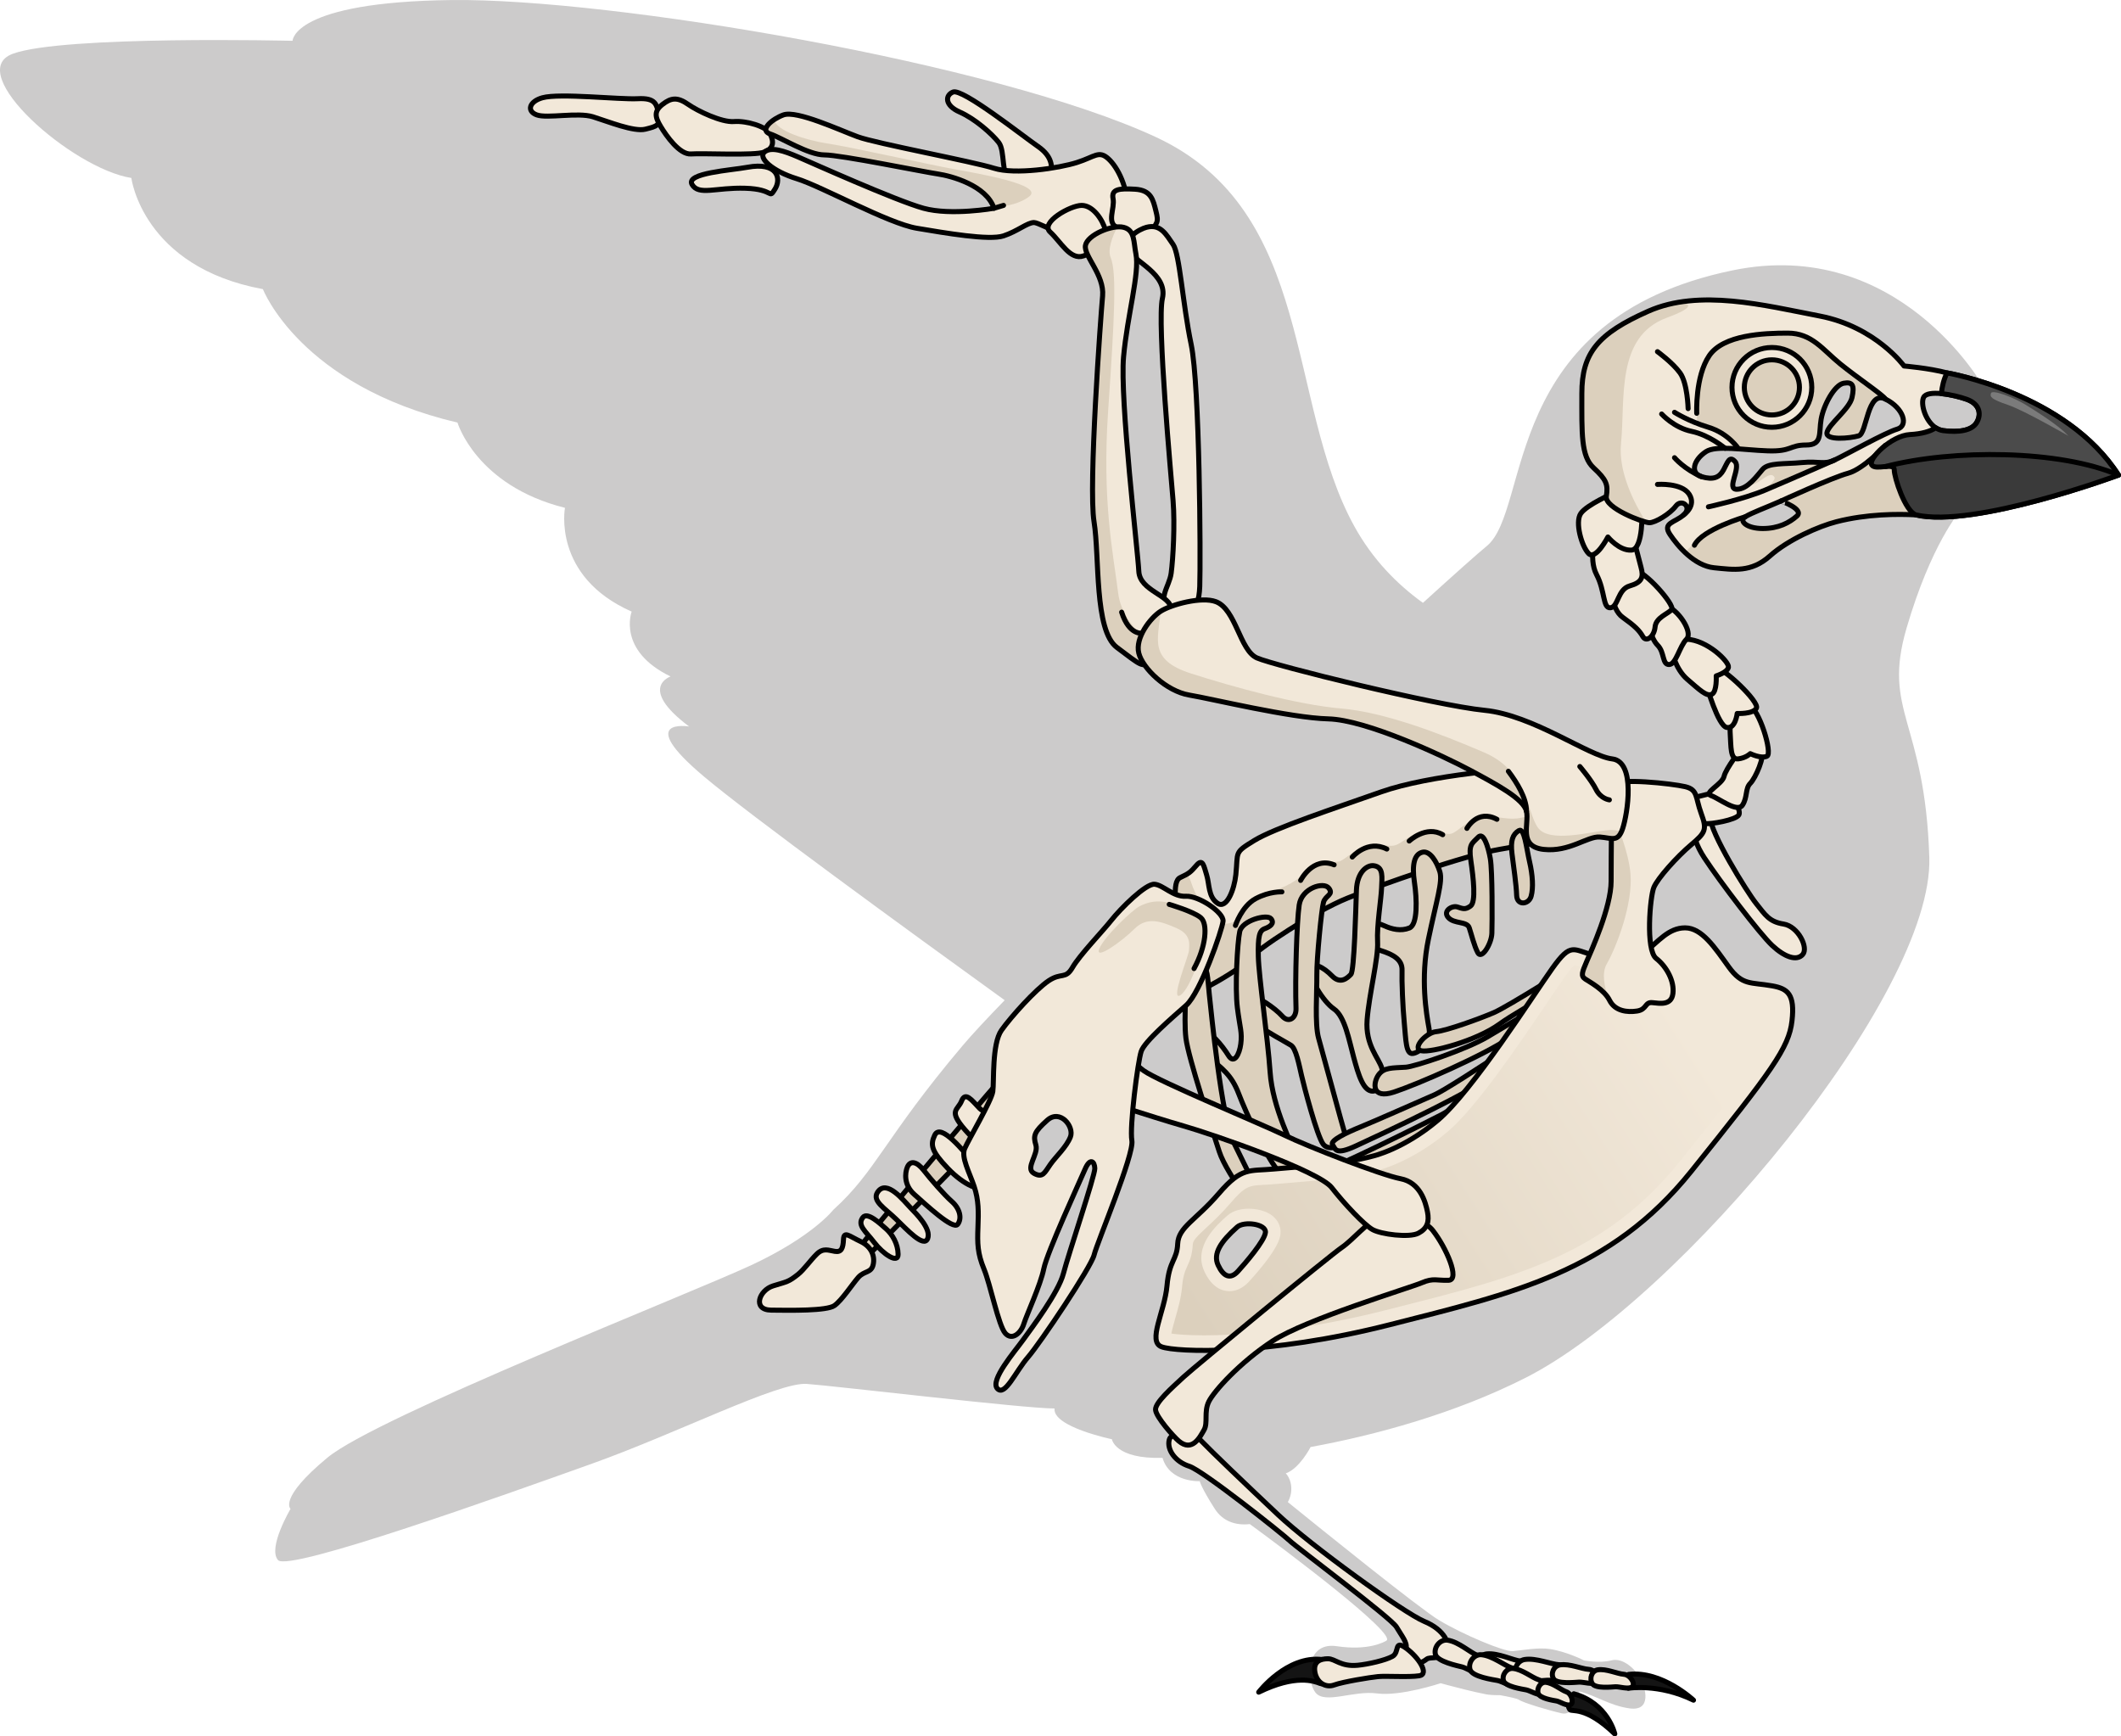 <?xml version="1.0" encoding="utf-8"?>
<!-- Generator: Adobe Illustrator 25.2.3, SVG Export Plug-In . SVG Version: 6.00 Build 0)  -->
<svg version="1.1" id="Camada_1" xmlns="http://www.w3.org/2000/svg" xmlns:xlink="http://www.w3.org/1999/xlink" x="0px" y="0px"
	 width="421.386px" height="344.946px" viewBox="0 0 421.386 344.946" enable-background="new 0 0 421.386 344.946"
	 xml:space="preserve">
<path fill="#CCCBCB" d="M420.886,94.378c-9.432-15.327-26.824-17.538-26.824-17.538s-16.763-29.976-49.868-23.127
	c-46.441,9.605-39.875,47.449-48.828,54.773c-1.778,1.455-6.357,5.534-12.665,11.27c-5.145-3.692-9.99-8.611-13.626-15.194
	c-13.622-24.666-7.731-62.586-39.392-77.312C198.021,12.525,121.446-0.36,89.785,0.008C58.124,0.376,58.124,8.107,58.124,8.107
	S12.473,7.003,2.533,10.684c-9.94,3.682,11.781,22.825,23.562,24.666c0,0,2.209,17.671,26.139,22.089
	c0,0,7.363,19.144,38.656,26.507c0,0,3.681,12.517,21.353,16.935c0,0-2.577,13.622,13.254,20.616c0,0-2.945,7.731,7.731,12.885
	c0,0-6.627,2.209,3.681,9.94c0,0-11.044-1.841,2.945,9.94c9.229,7.772,39.924,30.121,59.749,44.434
	c-3.611,3.715-6.5,6.819-8.407,9.078c-15.464,18.311-17.091,24.823-25.637,32.554c0,0-4.068,5.289-16.278,10.987
	c-12.207,5.697-74.412,30.111-84.232,38.251c-9.82,8.138-7.324,10.172-7.324,10.172s-4.587,7.732-2.496,10.173
	c2.088,2.442,45.222-13.021,62.313-19.125c17.092-6.104,37.031-16.278,42.726-15.87c5.698,0.406,43.134,4.882,49.238,4.882
	c-0.406,3.664,11.394,6.104,11.394,6.104s0.618,3.973,10.062,3.705c1.449,4.936,7.395,4.634,7.395,4.634s0.239,1.194,2.987,5.497
	c1.632,2.554,4.275,3.33,6.952,3.023c6.991,5.101,29.255,21.809,27.152,23.152c-0.442,0.283-3.612,2.047-9.867,1.109
	c-2.757-0.413-4.266,0.876-4.934,2.647c-6.047,0.569-10.577,6.487-10.577,6.487c5.16-2.523,8.77-2.349,10.413-1.861
	c0.2,0.792,0.501,1.483,0.876,1.951c1.877,2.346,7.505-0.468,12.196,0.157c4.691,0.628,12.664-2.03,12.664-2.03
	s2.2,0.617,4.82,1.261l-0.001,0c0,0,0.006,0.001,0.007,0.001c1.332,0.327,2.771,0.661,4.087,0.924
	c0.769,0.154,1.761,0.203,2.88,0.188c1.836,0.334,3.403,0.673,3.738,0.908c0.901,0.631,6.127,2.164,8.545,2.704
	c2.077,0.465,3.318-2.394,3.457-4.352c3.16,0.734,6.043,2.823,9.994,3.369c4.535,0.625,3.127-4.222,2.188-5.94
	c-0.938-1.721-3.439-4.224-5.784-3.598c-2.346,0.626-5.472,0-5.472,0s-3.239-1.692-6.726-2.25c-2.336-0.374-5.675,0.264-7.393,0.418
	c-1.721,0.156-9.958-3.325-14.647-6.138c-3.865-2.317-23.314-18.009-30.057-23.474c1.196-2.162,0.704-4.513-0.404-5.707
	c2.748-0.958,4.927-5.23,4.927-5.23l-0.002-0.002c12.764-2.333,28.612-6.61,42.722-13.759
	c30.519-15.464,81.06-76.095,80.204-103.358c-0.853-27.265-9.399-28.891-4.517-45.574c4.883-16.685,10.562-23.161,10.562-23.161
	c9.581-1.032,30.509-7.225,30.509-7.225c-8.266-3.629-16.588-4.772-23.202-4.946C404.974,89.575,413.333,91.128,420.886,94.378z"/>
<g>
	<g>
		<g>
			<path fill="#F2E8D9" d="M245.527,173.764c-0.302,2.897-1.797,6.934-3.65,5.663c-1.853-1.272-1.575-3.745-2.145-5.597
				c-0.57-1.852-0.778-3.363-2.009-1.944c-1.231,1.418-1.469,1.615-3.258,2.454s-0.545,6.22-0.646,10.069s-0.748,12.077,0.67,13.308
				c1.418,1.231,12.725-5.637,13.894-7.324c1.168-1.687,12.723-9.321,19.334-11.984c6.611-2.663,23.393-8.53,30.212-9.683
				c6.819-1.153,11.961-2.201,13.813-2.771c1.852-0.57-2.118-12.831-6.03-13.201c-3.912-0.37-21.958,1.255-31.26,4.54
				c-9.301,3.286-21.158,7.163-25.255,9.67C245.1,169.47,246.01,169.117,245.527,173.764z"/>
			<path fill="#DCD0BD" d="M234.488,197.716c1.418,1.231,12.725-5.637,13.894-7.324c1.168-1.687,12.723-9.321,19.334-11.984
				c6.611-2.663,23.393-8.53,30.212-9.683c6.819-1.152,11.961-2.201,13.813-2.771c1.359-0.418-0.418-7.127-3.005-10.818
				c0.448,2.509,0.776,5.333,0.084,5.782c-1.282,0.833-4.199,0.972-6.617,1.531s-4.366-0.33-7.156-0.221
				c-2.79,0.109-4.923,2.48-6.234,3.185c-1.311,0.706-1.929-0.224-4.778-0.369c-2.849-0.145-4.786,1.912-6.352,2.676
				c-1.566,0.765-2.722-0.175-5.453,0.189c-2.731,0.364-4.639,2.548-5.852,3.097c-1.214,0.549-4.337-0.203-6.979,2.285
				c-2.642,2.488-4.903,3.145-8.475,4.508c-3.573,1.363-4.677,4.702-4.677,4.702s-2.055,1.548-4.229,0.844
				c-2.174-0.704-4.771-6.136-5.311-7.888c-0.179-0.58-0.492-1.231-0.83-1.844c-0.355,0.216-0.785,0.431-1.411,0.724
				c-1.79,0.839-0.545,6.22-0.646,10.069C233.717,188.259,233.07,196.486,234.488,197.716z"/>
			<path fill="none" stroke="#000000" stroke-linecap="round" stroke-linejoin="round" stroke-miterlimit="10" d="M245.527,173.764
				c-0.302,2.897-1.797,6.934-3.65,5.663c-1.853-1.272-1.575-3.745-2.145-5.597c-0.57-1.852-0.778-3.363-2.009-1.944
				c-1.231,1.418-1.469,1.615-3.258,2.454s-0.545,6.22-0.646,10.069s-0.748,12.077,0.67,13.308
				c1.418,1.231,12.725-5.637,13.894-7.324c1.168-1.687,12.723-9.321,19.334-11.984c6.611-2.663,23.393-8.53,30.212-9.683
				c6.819-1.153,11.961-2.201,13.813-2.771c1.852-0.57-2.118-12.831-6.03-13.201c-3.912-0.37-21.958,1.255-31.26,4.54
				c-9.301,3.286-21.158,7.163-25.255,9.67C245.1,169.47,246.01,169.117,245.527,173.764z"/>
			<path fill="none" stroke="#000000" stroke-linecap="round" stroke-linejoin="round" stroke-miterlimit="10" d="M245.45,183.843
				c0,0,1.24-3.83,4.012-5.321s5.215-1.348,5.215-1.348"/>
			<path fill="none" stroke="#000000" stroke-linecap="round" stroke-linejoin="round" stroke-miterlimit="10" d="M258.4,174.895
				c0,0,2.429-4.813,6.652-3.098"/>
			<path fill="none" stroke="#000000" stroke-linecap="round" stroke-linejoin="round" stroke-miterlimit="10" d="M268.663,170.253
				c0,0,3.009-3.531,6.86-1.587"/>
			<path fill="none" stroke="#000000" stroke-linecap="round" stroke-linejoin="round" stroke-miterlimit="10" d="M279.972,167.07
				c0,0,3.372-3.189,6.653-1.256"/>
			<path fill="none" stroke="#000000" stroke-linecap="round" stroke-linejoin="round" stroke-miterlimit="10" d="M291.437,164.559
				c0,0,2.078-3.882,5.96-1.804"/>
		</g>
		<g>
			<path fill="#DCD0BD" stroke="#000000" stroke-linecap="round" stroke-linejoin="round" stroke-miterlimit="10" d="
				M301.744,165.008c-1.201,0.735-1.675,1.946-1.353,4.564c0.322,2.618,0.862,6.177,0.926,8.288
				c0.063,2.111,2.412,1.851,2.877,0.185c0.465-1.666,0.308-4.181-0.314-6.871C303.257,168.484,302.861,164.324,301.744,165.008z"/>
			<path fill="#DCD0BD" stroke="#000000" stroke-linecap="round" stroke-linejoin="round" stroke-miterlimit="10" d="
				M293.683,166.306c-1.197,1.271-1.965,1.305-1.456,4.73c0.509,3.425,1.029,8.123-0.057,8.941
				c-1.086,0.818-1.583,0.508-2.649,0.188c-1.066-0.32-2.928,0.819-1.779,2.112s3.705,0.702,4.151,2.016s0.975,3.601,1.721,4.987
				s2.71-1.761,2.781-3.903c0.071-2.142,0.117-12.356-0.309-14.808C295.661,168.116,294.707,165.219,293.683,166.306z"/>
			<path fill="#DCD0BD" stroke="#000000" stroke-linecap="round" stroke-linejoin="round" stroke-miterlimit="10" d="
				M282.612,169.293c-1.636,0.379-2.12,2.474-1.611,5.899c0.509,3.425,0.688,8.485-0.998,9.159c-1.686,0.674-3.487,0.24-4.916-0.421
				c-1.428-0.661-4.399-1.25-4.501,0.758c-0.102,2.008,1.047,3.301,3.645,4.117c2.598,0.816,4.389,1.819,4.318,3.961
				s0.139,7.337,0.451,10.524c0.312,3.187,0.293,6.167,1.67,5.991s3.755-2.144,3.236-5c-0.519-2.856-1.734-9.944-0.124-17.685
				c1.61-7.741,2.881-11.437,2.279-13.423S284.092,168.951,282.612,169.293z"/>
			<path fill="#DCD0BD" stroke="#000000" stroke-linecap="round" stroke-linejoin="round" stroke-miterlimit="10" d="
				M272.886,171.968c-1.242-0.144-3.269,1.182-3.402,4.897c-0.132,3.715-0.415,15.968-1.098,16.692
				c-0.683,0.725-2.079,2.04-3.756,0.302s-3.934-2.916-4.264-1.281c-0.33,1.635,2.467,6.373,4.651,7.852s3.005,6.249,3.917,9.58
				c0.913,3.332,1.981,7.336,4.236,6.672c2.256-0.664,2.017-2.309,1.384-4.43c-0.632-2.121-3.335-4.613-2.945-9.664
				c0.39-5.05,2.259-12.285,2.081-15.503c-0.178-3.218,0.719-8.527,0.791-10.67C274.554,174.275,274.925,172.205,272.886,171.968z"
				/>
			<path fill="#DCD0BD" stroke="#000000" stroke-linecap="round" stroke-linejoin="round" stroke-miterlimit="10" d="
				M257.484,200.332c0.065,1.877-1.426,3.023-2.773,1.492c-1.346-1.531-5.218-4.178-5.797-3.619s0.085,4.657,1.307,5.649
				s5.269,3.174,6.263,3.794c0.994,0.62,1.606,3.88,2.104,6.032c0.498,2.152,3.039,11.909,4.282,13.606
				c1.243,1.696,4.988,0.121,4.418-1.731c-0.57-1.852-4.532-16.524-5.32-19.317s-0.305-9.282-0.349-12.532
				c-0.043-3.249,0.934-13.112,1.327-14.478c0.392-1.366,2.069-1.471,1.054-2.795c-1.015-1.324-5.391-0.028-5.886,3.346
				S257.284,194.568,257.484,200.332z"/>
			<path fill="#DCD0BD" stroke="#000000" stroke-linecap="round" stroke-linejoin="round" stroke-miterlimit="10" d="
				M246.508,207.406c-0.263,1.993-1.312,4.13-2.451,2.268c-1.139-1.862-3.925-5.327-5.374-4.85c-1.449,0.477-1.82,2.547,1.152,4.977
				c2.971,2.43,4.824,3.702,6.265,7.478c1.441,3.776,5.761,13.263,8.164,15.683s2.155,5.028,4.049,4.023
				c1.893-1.005,1.354-2.722-0.128-6.064c-1.482-3.342-5.367-10.945-5.847-17.92c-0.48-6.974-2.246-18.895-2.342-22.982
				c-0.095-4.088,0.225-5.154,1.27-5.537c1.045-0.383,2.028-1.036,1.241-1.988c-0.787-0.952-5.733,0.334-6.208,2.57
				c-0.475,2.236-0.966,11.135-0.467,15.13C246.331,204.188,246.817,205.067,246.508,207.406z"/>
			<path fill="#DCD0BD" stroke="#000000" stroke-linecap="round" stroke-linejoin="round" stroke-miterlimit="10" d="
				M238.583,191.526c1.428,0.661,1.295,2.535,1.67,5.991c0.375,3.456,2.446,24.659,4.808,29.355s5.844,12.394,7.459,13.862
				c1.615,1.469,2.609,2.089,2.527,2.958s-1.013,2.36-2.328,0.964c-1.315-1.396-8.979-11.243-10.471-15.858
				c-1.493-4.615-6.137-18.561-6.636-22.556c-0.499-3.994,0.252-12.387,0.209-13.794S238.583,191.526,238.583,191.526z"/>
			<path fill="#DCD0BD" stroke="#000000" stroke-linecap="round" stroke-linejoin="round" stroke-miterlimit="10" d="
				M285.334,204.941c-2.066,0.197-4.882,3.397-2.947,3.8c1.935,0.402,10.885-1.952,15.499-5.287
				c4.613-3.335,17.897-10.234,19.158-11.518c1.262-1.284-1.874-1.975-3.095-1.126s-14.327,9.125-17.162,10.348
				C293.953,202.38,287.414,204.743,285.334,204.941z"/>
			<path fill="#DCD0BD" stroke="#000000" stroke-linecap="round" stroke-linejoin="round" stroke-miterlimit="10" d="
				M279.315,212.002c-2.756,0.172-4.388,0.023-5.453,1.545s-1.425,4.865,3.055,3.403c4.48-1.462,17.878-7.254,23.133-10.879
				c5.255-3.625,15.507-9.54,15.507-9.54s2.296-2.94,0.816-2.598s-16.51,9.489-20.876,12.058
				C291.131,208.56,280.992,211.898,279.315,212.002z"/>
			<path fill="#DCD0BD" stroke="#000000" stroke-linecap="round" stroke-linejoin="round" stroke-miterlimit="10" d="
				M270.298,223.867c-2.589,1.046-6.176,2.704-5.555,3.553s0.498,2.152,4.719,0.184s24.343-11.159,30.798-16.337
				c6.454-5.178,15.433-11.082,16.064-12.645c0.63-1.563-0.642-1.552-2.546,0.022c-1.903,1.574-25.323,17.338-28.799,18.851
				S272.761,222.872,270.298,223.867z"/>
			<path fill="#DCD0BD" stroke="#000000" stroke-linecap="round" stroke-linejoin="round" stroke-miterlimit="10" d="
				M262.304,232.802c-2.156,0.499-3.725,0.437-3.859,2.31c-0.133,1.873,0.198,2.08,4.471,0.949c4.273-1.13,14.494-7.18,18.156-9.728
				s28.976-17.474,31.778-20.674c2.803-3.199,0.609-2.267-0.922-0.92c-1.531,1.346-22.571,15.142-25.478,16.665
				C283.544,222.928,264.994,232.18,262.304,232.802z"/>
			<path fill="#DCD0BD" stroke="#000000" stroke-linecap="round" stroke-linejoin="round" stroke-miterlimit="10" d="
				M260.104,239.83c-3.178,0.052-5.897,2.073-5.783,3.18s0.229,2.214,2.278,1.882c2.049-0.332,11.846-5.15,16.19-8.423
				c4.344-3.273,39.391-26.97,40.177-27.86s0.165-1.739-1.532-0.496s-24.93,15.972-29.13,18.644S262.081,239.798,260.104,239.83z"/>
		</g>
	</g>
	<g>
		<path fill="#F2E8D9" stroke="#000000" stroke-linecap="round" stroke-linejoin="round" stroke-miterlimit="10" d="
			M352.076,195.843c-4.245-0.758-5.913,0-8.642-3.79s-5.306-7.732-8.642-7.732c-3.335,0-5.306,2.729-8.035,4.851
			c-2.729,2.123-5.761,1.668-10.006,0.606c-4.245-1.061-4.548-2.729-8.338,2.577c-3.79,5.306-15.919,24.409-22.741,30.17
			s-12.887,7.125-12.887,7.125c-6.064,1.668-14.857,2.122-19.709,2.577c-4.852,0.455-6.367-0.455-10.916,4.852
			c-4.548,5.306-8.035,6.671-8.187,10.006s-1.668,3.184-2.123,8.338s-3.942,11.067-1.061,12.129
			c2.881,1.061,20.922,1.819,45.331-4.396c24.409-6.216,43.814-10.461,59.885-30.473c16.07-20.012,19.406-24.56,20.012-29.866
			C356.624,197.511,355.192,196.4,352.076,195.843z M245.951,252.544c-1.516,1.668-2.88,1.061-3.942-1.213s0.504-4.659,3.79-7.58
			c1.364-1.213,5.761-0.606,5.609,1.061S247.467,250.876,245.951,252.544z"/>
		<linearGradient id="SVGID_1_" gradientUnits="userSpaceOnUse" x1="335.621" y1="205.427" x2="240.248" y2="266.458">
			<stop  offset="0" style="stop-color:#F2E8D9"/>
			<stop  offset="1" style="stop-color:#DCD0BD"/>
		</linearGradient>
		<path fill="url(#SVGID_1_)" d="M239.234,265.271c-3.322-0.001-5.409-0.19-6.51-0.354c0.148-0.856,0.511-2.126,0.775-3.054
			c0.539-1.889,1.15-4.029,1.34-6.176c0.201-2.28,0.604-3.179,1.032-4.129c0.47-1.046,1.003-2.231,1.099-4.337
			c0.036-0.801,0.781-1.563,2.744-3.383c1.308-1.211,2.935-2.719,4.724-4.806c2.969-3.465,3.75-3.507,6.657-3.662
			c0.679-0.037,1.422-0.077,2.26-0.155c0.879-0.083,1.887-0.165,2.985-0.255c5.054-0.412,11.97-0.978,17.188-2.404
			c0.84-0.203,7.138-1.879,14.078-7.739c5.712-4.823,14.275-17.5,19.942-25.888c1.359-2.014,2.534-3.752,3.305-4.831
			c1.133-1.587,1.708-2.177,1.968-2.395c0.226,0.062,0.595,0.187,0.907,0.292c0.606,0.204,1.361,0.459,2.294,0.692
			c2.354,0.589,4.307,0.981,6.182,0.981c2.46,0,4.551-0.697,6.395-2.13c0.75-0.584,1.415-1.178,2.059-1.753
			c1.764-1.575,2.825-2.467,4.135-2.467c1.566,0,3.83,3.164,5.648,5.707l0.559,0.778c2.913,4.047,5.533,4.354,8.308,4.678
			c0.696,0.081,1.416,0.165,2.241,0.312c1.144,0.204,1.376,0.396,1.399,0.417c-0.001,0,0.396,0.571,0.089,3.263
			c-0.513,4.483-3.884,9.044-19.37,28.329c-14.79,18.417-32.683,22.953-55.336,28.695l-2.95,0.749
			C258.227,264.618,245.372,265.271,239.234,265.271C239.234,265.271,239.234,265.271,239.234,265.271z M248.102,240.113
			c-1.243,0-2.997,0.242-4.295,1.396c-2.05,1.822-6.85,6.088-4.517,11.091c1.503,3.219,3.537,3.895,4.979,3.895
			c0.979,0,2.449-0.335,3.9-1.931c5.96-6.559,6.161-8.756,6.227-9.479c0.102-1.114-0.272-2.196-1.051-3.05
			C251.716,240.252,248.92,240.113,248.102,240.113z"/>
	</g>
	<g>
		<path fill="#F2E8D9" stroke="#000000" stroke-linecap="round" stroke-linejoin="round" stroke-miterlimit="10" d="M336.46,162.338
			c0,0-1.061,3.184,2.122,8.035s11.067,15.161,13.493,17.435c2.426,2.274,4.851,3.184,6.064,1.819
			c1.213-1.364-0.91-5.609-3.79-6.064c-2.881-0.455-3.639-1.819-5.458-4.093c-1.819-2.274-9.248-14.251-9.096-17.132
			C339.947,159.458,337.067,160.064,336.46,162.338z"/>
		<g>
			<path fill="#F2E8D9" stroke="#000000" stroke-linecap="round" stroke-linejoin="round" stroke-miterlimit="10" d="
				M336.801,158.392c0,0,4.512-1.215,5.727-1.215s3.471,3.645,2.95,4.686c-0.521,1.041-5.727,1.909-6.595,1.735
				S336.801,158.392,336.801,158.392z"/>
			<path fill="#F2E8D9" stroke="#000000" stroke-linecap="round" stroke-linejoin="round" stroke-miterlimit="10" d="
				M345.999,148.673c0,0-3.124,3.992-3.471,5.554c-0.347,1.562-4.165,3.297-2.603,3.818c1.562,0.521,5.206,3.471,6.248,1.909
				s0.521-3.297,1.562-4.339s2.95-5.38,2.256-6.595C349.297,147.805,345.999,148.673,345.999,148.673z"/>
			<path fill="#F2E8D9" stroke="#000000" stroke-linecap="round" stroke-linejoin="round" stroke-miterlimit="10" d="
				M344.611,140.169c0,0-1.041,2.95-0.868,5.554c0.174,2.603,0,5.206,1.562,5.033c1.562-0.174,2.43-1.041,2.43-1.041
				s2.083,1.041,3.297,0.521s-1.562-9.545-3.645-10.239C345.305,139.302,344.611,140.169,344.611,140.169z"/>
			<path fill="#F2E8D9" stroke="#000000" stroke-linecap="round" stroke-linejoin="round" stroke-miterlimit="10" d="
				M339.057,136.178c0,0,2.256,7.983,3.992,8.33c1.735,0.347,2.083-2.777,2.083-2.777s3.124,0.174,3.818-1.041
				c0.694-1.215-6.595-8.157-8.504-8.33S339.057,136.178,339.057,136.178z"/>
			<path fill="#F2E8D9" stroke="#000000" stroke-linecap="round" stroke-linejoin="round" stroke-miterlimit="10" d="
				M332.116,129.236c0,0,0.694,3.645,3.124,5.727c2.43,2.083,3.818,3.471,4.859,2.95s0.868-3.645,0.868-3.645
				s2.256-0.694,2.43-1.735c0.174-1.041-4.165-5.38-8.33-5.554C330.901,126.806,332.116,129.236,332.116,129.236z"/>
			<path fill="#F2E8D9" stroke="#000000" stroke-linecap="round" stroke-linejoin="round" stroke-miterlimit="10" d="
				M327.43,123.682c0,0,0.521,3.124,1.909,4.512c1.388,1.388,0.868,3.818,2.256,3.818c1.388,0,2.083-3.645,3.471-5.033
				c1.388-1.388-1.736-6.074-4.339-6.768L327.43,123.682z"/>
			<path fill="#F2E8D9" stroke="#000000" stroke-linecap="round" stroke-linejoin="round" stroke-miterlimit="10" d="
				M320.141,116.22c0,0-0.174,4.686,2.256,6.421c2.43,1.735,3.297,2.603,3.992,3.818c0.694,1.215,2.256,0,2.43-1.909
				s2.603-2.603,3.297-3.471c0.694-0.868-5.38-7.81-7.463-7.81S319.794,114.831,320.141,116.22z"/>
			<path fill="#F2E8D9" stroke="#000000" stroke-linecap="round" stroke-linejoin="round" stroke-miterlimit="10" d="
				M317.19,105.807c0,0-1.735,5.033,0,8.33c1.736,3.297,1.215,6.768,2.777,6.595c1.562-0.174,1.388-3.645,3.818-4.339
				c2.43-0.694,2.777-1.735,2.256-3.645c-0.521-1.909-1.736-6.768-1.736-6.768S319.273,104.418,317.19,105.807z"/>
			<path fill="#F2E8D9" stroke="#000000" stroke-linecap="round" stroke-linejoin="round" stroke-miterlimit="10" d="
				M320.488,97.997c0,0-5.206,2.256-6.421,3.992c-1.215,1.735,0.174,6.595,1.562,7.983c1.388,1.388,3.818-3.297,3.818-3.297
				s2.256,2.777,4.686,2.603c2.43-0.174,2.083-8.157,2.083-8.157L320.488,97.997z"/>
		</g>
		<path fill="#F2E8D9" d="M320.238,155.971c0,0-0.152,13.948-0.152,19.102c0,5.155-3.942,13.796-4.851,15.919
			s-1.213,2.881-0.303,3.487c0.91,0.606,3.79,2.122,4.851,4.245s3.487,2.426,5.458,2.122c1.971-0.303,1.516-1.819,3.032-1.668
			c1.516,0.152,3.79,0.606,4.093-1.819c0.303-2.426-1.213-5.306-3.335-6.974s-1.213-12.28-0.455-14.099
			c0.758-1.819,4.548-6.064,7.429-8.49c2.881-2.426,3.146-3.028,1.971-6.216c-1.175-3.188-0.606-4.7-3.184-5.306
			C332.215,155.667,321.3,154.454,320.238,155.971z"/>
		<path fill="#DCD0BD" d="M323.934,173.595c-0.373-4.474-2.637-9.811-3.75-12.208c-0.043,4.497-0.096,10.633-0.096,13.685
			c0,5.155-3.942,13.796-4.852,15.919c-0.91,2.123-1.213,2.881-0.303,3.487c0.862,0.575,3.477,1.974,4.653,3.925
			c-0.814-2.244-1.431-5.051-0.38-6.891C321.196,188.029,324.431,179.568,323.934,173.595z"/>
		<path fill="none" stroke="#000000" stroke-linecap="round" stroke-linejoin="round" stroke-miterlimit="10" d="M320.238,155.971
			c0,0-0.152,13.948-0.152,19.102c0,5.155-3.942,13.796-4.851,15.919s-1.213,2.881-0.303,3.487c0.91,0.606,3.79,2.122,4.851,4.245
			s3.487,2.426,5.458,2.122c1.971-0.303,1.516-1.819,3.032-1.668c1.516,0.152,3.79,0.606,4.093-1.819
			c0.303-2.426-1.213-5.306-3.335-6.974s-1.213-12.28-0.455-14.099c0.758-1.819,4.548-6.064,7.429-8.49
			c2.881-2.426,3.146-3.028,1.971-6.216c-1.175-3.188-0.606-4.7-3.184-5.306C332.215,155.667,321.3,154.454,320.238,155.971z"/>
	</g>
	<g>
		<path fill="#F2E8D9" stroke="#000000" stroke-linecap="round" stroke-linejoin="round" stroke-miterlimit="10" d="M107.776,19.418
			c-2.611,0.725-3.217,2.65-1.136,3.407c2.082,0.757,8.138-0.568,11.166,0.379c3.028,0.946,8.138,3.028,10.409,2.46
			c2.271-0.568,3.028-0.757,2.65-2.839c-0.378-2.082-0.568-3.407-4.164-3.217S111.183,18.471,107.776,19.418z"/>
		<path fill="#F2E8D9" stroke="#000000" stroke-linecap="round" stroke-linejoin="round" stroke-miterlimit="10" d="M136.732,20.742
			c-2.159-1.512-3.407-1.325-5.11,0c-1.703,1.325-1.514,2.46-0.378,4.353c1.135,1.893,3.785,5.678,6.056,5.488
			c2.271-0.189,12.68,0.379,14.572-0.379c1.893-0.757,1.893-2.082,1.136-3.596s-4.731-2.65-7.192-2.46
			C143.356,24.338,138.624,22.067,136.732,20.742z"/>
		<path fill="#F2E8D9" stroke="#000000" stroke-linecap="round" stroke-linejoin="round" stroke-miterlimit="10" d="M148.465,33.233
			c-3.168,0.594-12.301,1.136-10.977,3.407c1.325,2.271,4.731,0.568,10.598,0.757c5.867,0.189,4.542,2.271,5.867,0.189
			S154.521,32.097,148.465,33.233z"/>
		<path fill="#F2E8D9" stroke="#000000" stroke-linecap="round" stroke-linejoin="round" stroke-miterlimit="10" d="M189.344,18.282
			c-1.572,0.629-1.703,2.65,1.325,3.974c3.028,1.325,6.435,4.353,7.759,6.056c1.325,1.703,0.379,6.813,2.46,7.949
			c2.082,1.136,7.759,0.379,7.949-1.325c0.189-1.703,0.378-3.785-2.65-5.867C203.159,26.988,191.236,17.525,189.344,18.282z"/>
		<g>
			<path fill="#F2E8D9" d="M155.657,22.824c-2.205,0.787-4.921,3.028-2.65,3.785c2.271,0.757,7.57,4.164,10.787,4.164
				c3.217,0,19.871,3.407,22.521,3.785c2.65,0.379,9.652,2.271,11.166,6.813c0,0-8.516,1.514-14.005,0
				c-5.488-1.514-22.332-9.084-24.981-10.22s-5.299-2.082-6.624-0.946s1.514,3.785,6.435,5.299
				c4.921,1.514,18.168,8.895,23.846,9.841c5.678,0.946,14.383,2.46,17.222,1.514c2.839-0.946,4.731-2.65,6.056-2.65
				c1.325,0,9.841,5.11,12.869,4.731s5.488-2.839,5.678-7.192s-1.893-8.516-3.785-10.22s-2.65-0.379-6.245,0.757
				c-3.596,1.136-12.301,2.46-16.465,1.136c-4.164-1.325-23.467-4.921-27.063-6.245C166.823,25.852,158.306,21.878,155.657,22.824z"
				/>
			<path fill="#DCD0BD" d="M189.534,33.599c-4.831-0.87-20.193-4.348-25.313-5.121c-3.939-0.594-10.1-2.504-10.407-4.717
				c-1.486,0.987-2.442,2.302-0.806,2.848c2.271,0.757,7.57,4.163,10.787,4.163s19.871,3.406,22.521,3.785
				c2.633,0.376,9.559,2.25,11.131,6.73c2.768-0.34,5.385-0.936,7.063-2.278C207.408,36.691,194.364,34.469,189.534,33.599z"/>
			<path fill="none" stroke="#000000" stroke-linecap="round" stroke-linejoin="round" stroke-miterlimit="10" d="M155.657,22.824
				c-2.205,0.787-4.921,3.028-2.65,3.785c2.271,0.757,7.57,4.164,10.787,4.164c3.217,0,19.871,3.407,22.521,3.785
				c2.65,0.379,9.652,2.271,11.166,6.813c0,0-8.516,1.514-14.005,0c-5.488-1.514-22.332-9.084-24.981-10.22
				s-5.299-2.082-6.624-0.946s1.514,3.785,6.435,5.299c4.921,1.514,18.168,8.895,23.846,9.841c5.678,0.946,14.383,2.46,17.222,1.514
				c2.839-0.946,4.731-2.65,6.056-2.65c1.325,0,9.841,5.11,12.869,4.731s5.488-2.839,5.678-7.192s-1.893-8.516-3.785-10.22
				s-2.65-0.379-6.245,0.757c-3.596,1.136-12.301,2.46-16.465,1.136c-4.164-1.325-23.467-4.921-27.063-6.245
				C166.823,25.852,158.306,21.878,155.657,22.824z"/>
			
				<line fill="none" stroke="#000000" stroke-linecap="round" stroke-linejoin="round" stroke-miterlimit="10" x1="197.481" y1="41.371" x2="199.374" y2="40.803"/>
		</g>
		<path fill="#F2E8D9" stroke="#000000" stroke-linecap="round" stroke-linejoin="round" stroke-miterlimit="10" d="M225.49,37.586
			c-3.217-0.189-4.731,0-4.353,1.893c0.378,1.893-1.325,4.731,0.757,5.678s3.974,3.974,6.056,1.514
			c2.082-2.46,2.271-2.46,1.703-4.731C229.086,39.667,228.708,37.775,225.49,37.586z"/>
		<path fill="#F2E8D9" stroke="#000000" stroke-linecap="round" stroke-linejoin="round" stroke-miterlimit="10" d="M227.761,45.156
			c-1.474,0.393-4.731,2.271-3.596,4.542c1.135,2.271,7.877,4.744,6.777,9.563c-1.1,4.82,1.739,35.478,2.117,40.209
			c0.379,4.731,0,11.544-0.378,14.383c-0.379,2.839-3.028,5.299,0,7.192c3.028,1.893,5.488,0.946,5.678-4.542
			c0.189-5.488,0-39.932-1.703-48.07c-1.703-8.138-2.271-17.979-3.596-19.871C231.736,46.67,230.6,44.399,227.761,45.156z"/>
		<path fill="#F2E8D9" stroke="#000000" stroke-linecap="round" stroke-linejoin="round" stroke-miterlimit="10" d="M214.892,40.803
			c-2.215,0-8.327,3.407-6.245,5.299c2.082,1.893,3.974,5.678,6.624,4.731s4.921-3.028,4.353-5.11
			C219.056,43.642,217.163,40.803,214.892,40.803z"/>
		<g>
			<path fill="#F2E8D9" d="M225.68,50.455c-0.488-2.441-0.189-4.731-2.46-5.299s-7.192,1.514-7.57,3.596
				c-0.378,2.082,3.785,5.867,3.407,10.03c-0.379,4.164-2.839,37.85-1.703,44.852c1.135,7.002,0,21.575,4.542,24.981
				c4.542,3.407,5.488,4.353,6.245,2.46c0.757-1.893-1.135-5.299-1.135-5.299s5.678-1.893,5.678-4.731s-6.245-3.596-6.435-7.57
				c-0.189-3.974-3.785-34.254-3.028-42.581S226.437,54.24,225.68,50.455z"/>
			<path fill="#DCD0BD" d="M227.532,126.882c-2.442-2.165-4.902-5.227-5.377-9.028c-0.995-7.963-3.235-18.166-1.991-36.332
				c1.244-18.166,1.742-27.373,0.498-30.359c-0.65-1.559,0.284-4.052,1.323-6.083c-2.467,0.164-6.016,1.915-6.336,3.672
				c-0.378,2.082,3.785,5.867,3.406,10.03c-0.378,4.163-2.839,37.85-1.703,44.852c1.135,7.002,0,21.575,4.542,24.981
				c4.542,3.406,5.488,4.353,6.245,2.46C228.624,129.867,228.027,128.044,227.532,126.882z"/>
			<path fill="none" stroke="#000000" stroke-linecap="round" stroke-linejoin="round" stroke-miterlimit="10" d="M225.68,50.455
				c-0.488-2.441-0.189-4.731-2.46-5.299s-7.192,1.514-7.57,3.596c-0.378,2.082,3.785,5.867,3.407,10.03
				c-0.379,4.164-2.839,37.85-1.703,44.852c1.135,7.002,0,21.575,4.542,24.981c4.542,3.407,5.488,4.353,6.245,2.46
				c0.757-1.893-1.135-5.299-1.135-5.299s5.678-1.893,5.678-4.731s-6.245-3.596-6.435-7.57c-0.189-3.974-3.785-34.254-3.028-42.581
				S226.437,54.24,225.68,50.455z"/>
			<path fill="none" stroke="#000000" stroke-linecap="round" stroke-linejoin="round" stroke-miterlimit="10" d="M227.004,125.776
				c0,0-2.65,0.568-4.164-4.164"/>
		</g>
		<g>
			<path fill="#F2E8D9" d="M241.577,119.531c-2.857-1.088-8.895,0.568-10.977,1.893c-2.082,1.325-5.11,5.299-4.353,8.327
				c0.757,3.028,5.488,7.57,10.03,8.327c4.542,0.757,20.061,4.542,27.631,4.731s22.899,7.381,28.198,10.22
				s10.598,5.678,11.166,8.138c0.568,2.46-1.703,7.002,3.406,7.57s8.706-2.65,11.166-2.46c2.46,0.189,3.596,1.136,4.542-1.703
				s2.65-13.248-2.082-13.815s-15.708-8.706-25.36-9.652c-9.652-0.946-41.824-8.895-45.231-10.409S245.551,121.045,241.577,119.531z
				"/>
			<path fill="#DCD0BD" d="M226.248,129.751c0.757,3.028,5.488,7.57,10.03,8.327s20.061,4.542,27.631,4.731
				c7.57,0.189,22.899,7.381,28.198,10.219s10.598,5.677,11.166,8.138c0.568,2.46-1.703,7.002,3.407,7.57
				c5.11,0.568,8.705-2.649,11.166-2.46c2.264,0.174,3.406,0.982,4.311-1.102c-0.836-0.219-1.675-0.344-2.453-0.288
				c-3.484,0.249-11.938,2.724-14.184-0.498s-1.991-11.198-10.7-14.931c-8.71-3.733-19.659-7.963-28.369-8.71
				s-21.414-4.263-29.862-6.968c-8.448-2.705-6.501-6.796-5.988-12.356C228.519,122.748,225.49,126.723,226.248,129.751z"/>
			<path fill="none" stroke="#000000" stroke-linecap="round" stroke-linejoin="round" stroke-miterlimit="10" d="M241.577,119.531
				c-2.857-1.088-8.895,0.568-10.977,1.893c-2.082,1.325-5.11,5.299-4.353,8.327c0.757,3.028,5.488,7.57,10.03,8.327
				c4.542,0.757,20.061,4.542,27.631,4.731s22.899,7.381,28.198,10.22s10.598,5.678,11.166,8.138c0.568,2.46-1.703,7.002,3.406,7.57
				s8.706-2.65,11.166-2.46c2.46,0.189,3.596,1.136,4.542-1.703s2.65-13.248-2.082-13.815s-15.708-8.706-25.36-9.652
				c-9.652-0.946-41.824-8.895-45.231-10.409S245.551,121.045,241.577,119.531z"/>
			<path fill="none" stroke="#000000" stroke-linecap="round" stroke-linejoin="round" stroke-miterlimit="10" d="M303.273,161.166
				c0-2.65-1.893-5.678-3.596-7.949"/>
			<path fill="none" stroke="#000000" stroke-linecap="round" stroke-linejoin="round" stroke-miterlimit="10" d="M313.871,152.272
				c0,0,2.271,2.65,3.217,4.542c0.946,1.893,2.65,2.082,2.65,2.082"/>
		</g>
	</g>
	<g>
		<path fill="#141414" stroke="#000000" stroke-linecap="round" stroke-linejoin="round" stroke-miterlimit="10" d="
			M250.071,336.155c0,0,5.589-7.332,12.646-6.48c1.114,2.261,0.85,5.257-0.423,4.756
			C261.072,333.949,257.419,332.562,250.071,336.155z"/>
		<g>
			<path fill="#141414" stroke="#000000" stroke-linecap="round" stroke-linejoin="round" stroke-miterlimit="10" d="
				M336.454,337.744c0,0-6.29-5.913-12.901-5.115c-1.044,2.118-0.042,2.743-0.042,2.743S329.57,334.377,336.454,337.744z"/>
		</g>
		<g>
			<path fill="#F2E8D9" stroke="#000000" stroke-linecap="round" stroke-linejoin="round" stroke-miterlimit="10" d="
				M238.452,286.029c-0.955-0.992-5.653-1.986-6.157,0.003c-0.504,1.99,1.25,4.388,3.966,5.24
				c2.716,0.851,18.59,13.473,19.965,14.799c1.374,1.325,20.154,15.335,21.213,17.135c1.059,1.799,2.181,3.093,1.913,4.214
				c-0.268,1.121-0.488,1.863,0.822,2.668c1.311,0.804,2.558,0.062,3.268-0.491c0.71-0.553,2.542,0.188,3.757-1.328
				s-0.208-4.515-4.235-6.171s-22.617-15.129-29.046-21.188S240.837,288.506,238.452,286.029z"/>
			<path fill="#F2E8D9" stroke="#000000" stroke-linecap="round" stroke-linejoin="round" stroke-miterlimit="10" d="
				M234.189,286.268c-1.015-0.858-4.534-4.797-4.614-6.218c-0.08-1.421,3.234-4.344,5.554-6.492
				c2.32-2.148,29.179-24.204,31.421-25.721s5.27-5.245,6.833-5.435c1.563-0.19,8.635-1.363,11.29,2.046
				c2.654,3.409,5.452,9.786,3.132,9.882s-3.016-0.504-5.32,0.492c-2.305,0.996-23.094,7.26-29.66,11.573
				s-11.631,9.969-12.656,12.022c-1.025,2.053-0.14,4.216-0.96,5.653S236.859,288.524,234.189,286.268z"/>
			<path fill="#F2E8D9" stroke="#000000" stroke-linecap="round" stroke-linejoin="round" stroke-miterlimit="10" d="
				M216.745,203.799c-1.991-0.847-2.906-2.414-4.642-0.834c-1.736,1.58-1.42,2.132-1.42,2.132s-2.43,2.006-2.097,5.511
				s4.203,6.424,6.698,6.991c2.495,0.567,13.454,4.24,19.77,6.052c6.316,1.812,26.972,9,29.515,12.267
				c2.544,3.267,6.398,7.338,8.072,8.316s7.358,1.685,9.142,0.753s2.209-2.291,1.813-4.264c-0.396-1.973-1.456-5.825-5.34-6.565
				c-3.884-0.74-18.444-6.4-23.04-8.639s-25.094-10.691-28.031-12.852C224.248,210.505,220.156,205.249,216.745,203.799z"/>
			<path fill="#F2E8D9" stroke="#000000" stroke-linecap="round" stroke-linejoin="round" stroke-miterlimit="10" d="
				M269.743,330.809c2.025-0.193,5.467-0.965,6.915-1.769s0.241-3.402,2.693-1.621c2.452,1.782,4.704,5.158,2.613,5.48
				c-2.09,0.322-6.593,0-8.201,0.161c-1.608,0.161-6.926,1.023-8.695,1.666s-3.526-0.541-3.847-2.631
				c-0.322-2.09,1.164-2.578,2.611-2.578S266.366,331.13,269.743,330.809z"/>
		</g>
		<g>
			<path fill="#F2E8D9" stroke="#000000" stroke-linecap="round" stroke-linejoin="round" stroke-miterlimit="10" d="
				M295.394,328.554c-1.557,0.143-2.487,1.984-1.752,3.291c0.736,1.307,5.045,1.09,6.048,1.087c1.003-0.003,3.337,0.889,4.392,0.244
				c1.055-0.645-0.199-2.977-1.907-3.178C300.466,329.798,297.697,328.342,295.394,328.554z"/>
			<path fill="#F2E8D9" stroke="#000000" stroke-linecap="round" stroke-linejoin="round" stroke-miterlimit="10" d="
				M302.921,329.665c-1.544,0.235-2.352,2.126-1.532,3.388c0.82,1.261,5.107,0.79,6.107,0.728c1.001-0.062,3.389,0.69,4.399-0.015
				c1.011-0.706-0.395-2.96-2.113-3.059C308.066,330.607,305.206,329.318,302.921,329.665z"/>
			<path fill="#F2E8D9" stroke="#000000" stroke-linecap="round" stroke-linejoin="round" stroke-miterlimit="10" d="
				M309.956,330.733c-1.279,0.188-1.956,1.75-1.283,2.798c0.673,1.047,4.223,0.675,5.052,0.627c0.829-0.047,2.801,0.585,3.641,0.005
				c0.84-0.58-0.313-2.451-1.735-2.54C314.209,331.533,311.849,330.455,309.956,330.733z"/>
			<path fill="#F2E8D9" stroke="#000000" stroke-linecap="round" stroke-linejoin="round" stroke-miterlimit="10" d="
				M317.411,331.719c-1.156,0.182-1.715,1.712-1.066,2.739s3.862,0.669,4.613,0.624c0.751-0.045,2.567,0.579,3.309,0.012
				s-0.372-2.402-1.667-2.493C321.304,332.511,319.12,331.45,317.411,331.719z"/>
		</g>
		<path fill="#F2E8D9" stroke="#000000" stroke-linecap="round" stroke-linejoin="round" stroke-miterlimit="10" d="M287.631,325.83
			c-1.481-0.232-2.81,1.35-2.457,2.807c0.353,1.457,4.408,2.274,5.34,2.511s2.873,1.669,4.015,1.289
			c1.142-0.38,0.567-2.966-0.968-3.571C292.026,328.261,289.822,326.173,287.631,325.83z"/>
		<path fill="#F2E8D9" stroke="#000000" stroke-linecap="round" stroke-linejoin="round" stroke-miterlimit="10" d="
			M294.339,328.718c-1.493-0.139-2.72,1.522-2.277,2.954c0.443,1.432,4.541,1.995,5.486,2.173c0.945,0.178,2.971,1.487,4.088,1.037
			c1.116-0.45,0.381-2.995-1.189-3.503S296.547,328.924,294.339,328.718z"/>
		<g>
			<path fill="#141414" stroke="#000000" stroke-linecap="round" stroke-linejoin="round" stroke-miterlimit="10" d="
				M320.818,344.446c0,0-1.36-6.114-8.15-7.971c-1.114,0.902-1.432,2.175-0.796,3.13C312.24,340.157,314.918,338.78,320.818,344.446
				z"/>
		</g>
		<path fill="#F2E8D9" stroke="#000000" stroke-linecap="round" stroke-linejoin="round" stroke-miterlimit="10" d="M300.6,331.446
			c-1.235-0.122-2.258,1.248-1.897,2.435c0.361,1.187,3.75,1.671,4.531,1.822s2.453,1.243,3.379,0.876
			c0.926-0.368,0.328-2.477-0.969-2.905S302.427,331.626,300.6,331.446z"/>
		<path fill="#F2E8D9" stroke="#000000" stroke-linecap="round" stroke-linejoin="round" stroke-miterlimit="10" d="
			M307.088,334.195c-0.999-0.088-1.808,1.137-1.501,2.179s3.051,1.415,3.684,1.537c0.633,0.122,1.998,1.059,2.741,0.72
			s0.233-2.191-0.82-2.548S308.567,334.325,307.088,334.195z"/>
	</g>
	<g>
		<g>
			<path fill="#F2E8D9" d="M386.821,74.075c-3.569-0.959-8.538-1.368-8.538-1.368s-5.643-7.783-16.733-9.923
				c-11.091-2.14-23.932-5.448-34.05-0.973c-10.118,4.475-13.231,8.366-13.231,16.344c0,7.977-0.195,12.452,2.335,14.787
				c2.529,2.335,2.918,3.308,2.529,5.643c-0.389,2.335,7.394,5.253,8.561,5.253s4.086-1.751,5.253-3.308s3.308,0.195,1.557,1.751
				c-1.751,1.557-4.281,1.557-2.724,3.891s4.864,6.226,8.756,6.615c3.892,0.389,7.394,0.973,11.091-2.335
				c3.697-3.308,9.757-5.914,13.231-6.81c6.032-1.557,12.258-1.557,15.76-1.362c0,0,0,0,0,0c11.656,2.712,40.267-7.903,40.267-7.903
				C410.533,78.131,386.835,74.077,386.821,74.075z M357.002,102.505c-1.493,1.327-3.65,2.489-6.802,2.489
				c-3.152,0-4.811-1.493-3.484-2.323s4.147-1.825,7.134-3.152C353.85,99.519,358.495,101.178,357.002,102.505z M376.91,85.252
				c-2.323,0.664-10.286,5.143-12.442,6.138s-2.986,0.166-6.47,0.498s-6.636,0-7.797,1.327c-1.161,1.327-2.986,3.981-5.143,3.981
				c-2.156,0,0.83-4.147-0.332-5.475c-1.161-1.327-1.493,0.166-2.323,1.659s-1.991,1.991-4.313,1.327
				c-2.323-0.664-1.708-3.285,0.83-4.977c1.991-1.327,7.465-0.332,12.276-0.166c4.811,0.166,4.313-1.161,7.631-1.161
				c3.318,0,2.489-2.323,2.986-5.143c0.498-2.82,2.654-6.802,4.479-7.134c1.825-0.332,2.156,0.498,1.659,2.82
				c-0.498,2.323-4.645,5.309-4.977,6.968c-0.332,1.659,4.645,1.161,6.304,0.664c1.659-0.498,1.659-9.124,5.309-7.3
				C378.237,81.105,379.233,84.588,376.91,85.252z M393.21,82.415c-0.014,0.219-0.052,0.437-0.113,0.651
				c-0.091,0.321-0.233,0.634-0.415,0.926c-0.243,0.389-0.584,0.705-1.006,0.955c-0.211,0.125-0.443,0.233-0.694,0.325
				c-1.252,0.46-2.97,0.521-4.916,0.277c-0.253-0.032-0.493-0.099-0.724-0.185c-0.045-0.016-0.089-0.035-0.134-0.053
				c-0.221-0.092-0.436-0.2-0.637-0.332c-2.092-1.375-3.038-4.763-2.397-6.046c0.384-0.768,1.842-0.909,3.531-0.743
				c1.067,0.104,2.225,0.331,3.266,0.599c0.017,0.004,0.036,0.009,0.053,0.013c0.18,0.047,0.355,0.095,0.527,0.144
				c0.029,0.008,0.06,0.016,0.089,0.025c0.155,0.045,0.303,0.091,0.449,0.137c0.041,0.013,0.085,0.025,0.125,0.038
				c0.183,0.058,0.357,0.117,0.521,0.176c0.511,0.182,0.933,0.406,1.274,0.659c0.114,0.084,0.219,0.172,0.316,0.262
				c0.193,0.181,0.352,0.373,0.479,0.573c0.127,0.2,0.223,0.409,0.29,0.621c0.067,0.213,0.105,0.43,0.117,0.649
				C393.217,82.196,393.216,82.305,393.21,82.415z"/>
			<g>
				<path fill="#DCD0BD" d="M337.094,82.1l0.09,1.949c0,0,3.228,1.499,5.88,2.767c1.207,0.577,1.932,1.511,2.369,2.359
					c1.854,0.13,3.858,0.324,5.762,0.39c4.811,0.166,4.313-1.161,7.631-1.161c3.318,0,2.489-2.323,2.986-5.143
					c0.498-2.82,2.654-6.802,4.479-7.134c1.825-0.332,2.156,0.498,1.659,2.82c-0.498,2.323-4.645,5.309-4.977,6.968
					c-0.332,1.659,4.645,1.161,6.304,0.664c1.659-0.498,1.659-9.124,5.309-7.3c-0.498-0.83-5.475-4.147-8.958-6.968
					c-3.484-2.82-5.641-6.138-10.452-6.138s-12.774,0.332-15.594,4.479S337.094,82.1,337.094,82.1z"/>
				<path fill="#DCD0BD" d="M362.994,91.846c-1.288,0.187-2.412-0.204-4.997,0.042c-3.484,0.332-6.636,0-7.797,1.327
					c-0.84,0.959-2.027,2.608-3.435,3.45c0.916-0.162,1.972-0.509,2.64-0.971c1.499-1.038,2.537-1.845,3.113-0.922
					s-3.574,3.344-3.574,3.344s7.033-2.767,9.915-4.151C359.836,93.497,361.38,92.697,362.994,91.846z"/>
			</g>
			<path fill="#DCD0BD" d="M322.053,88.127c0.885-8.848-1.106-21.235,9.069-24.995c5.968-2.206,4.629-2.889,2.324-3.077
				c-2.058,0.351-4.05,0.916-5.946,1.755c-10.118,4.475-13.231,8.366-13.231,16.344c0,7.977-0.195,12.452,2.335,14.787
				c2.529,2.335,2.918,3.308,2.529,5.643c-0.343,2.06,5.67,4.572,7.893,5.135C324.632,99.904,321.495,93.709,322.053,88.127z"/>
			<path fill="#DCD0BD" d="M373.592,90.34c-2.654,2.876-8.406,4.645-12.608,5.972c-4.203,1.327-14.267,6.359-20.35,9.069
				c-2.469,1.1-4.418,2.762-5.874,4.352c1.607,1.524,3.6,2.837,5.777,3.055c3.892,0.389,7.394,0.973,11.091-2.335
				c3.697-3.308,9.757-5.914,13.231-6.81c6.032-1.557,12.258-1.557,15.76-1.362c0,0,0,0,0,0c1.888,0.439,4.224,0.525,6.807,0.367
				c0,0,0,0,0.001,0C382.23,96.353,375.217,88.579,373.592,90.34z M357.002,102.505c-1.493,1.327-3.65,2.489-6.802,2.489
				c-3.152,0-4.811-1.493-3.484-2.323s4.147-1.825,7.134-3.152C353.85,99.519,358.495,101.178,357.002,102.505z"/>
			<g>
				<path fill="none" stroke="#000000" stroke-linecap="round" stroke-linejoin="round" stroke-miterlimit="10" d="M374.587,79.28
					c-0.498-0.829-5.475-4.147-8.959-6.968c-3.484-2.82-5.641-6.138-10.452-6.138c-4.811,0-12.774,0.332-15.594,4.479
					c-2.82,4.147-2.488,11.447-2.488,11.447"/>
				
					<circle fill="#F2E8D9" stroke="#000000" stroke-linecap="round" stroke-linejoin="round" stroke-miterlimit="10" cx="352.025" cy="76.957" r="7.926"/>
				
					<circle fill="#DCD0BD" stroke="#000000" stroke-linecap="round" stroke-linejoin="round" stroke-miterlimit="10" cx="352.025" cy="76.957" r="5.475"/>
				<path fill="none" stroke="#000000" stroke-linecap="round" stroke-linejoin="round" stroke-miterlimit="10" d="M374.587,88.476
					c0,0-4.296,4.693-7.457,5.545c-3.161,0.853-13.281,5.498-13.281,5.498"/>
				<path fill="none" stroke="#000000" stroke-linecap="round" stroke-linejoin="round" stroke-miterlimit="10" d="M346.716,102.671
					c0,0-8.536,2.488-10.074,5.641"/>
				<path fill="none" stroke="#000000" stroke-linecap="round" stroke-linejoin="round" stroke-miterlimit="10" d="M339.417,100.681
					c0,0,6.968-1.51,11.281-3.327s13.77-5.964,13.77-5.964"/>
				<path fill="none" stroke="#000000" stroke-linecap="round" stroke-linejoin="round" stroke-miterlimit="10" d="M334.505,102.281
					c0,0,2.59-1.766,1.097-4.089c-1.493-2.323-6.304-1.964-6.304-1.964"/>
				<path fill="none" stroke="#000000" stroke-linecap="round" stroke-linejoin="round" stroke-miterlimit="10" d="M332.681,90.923
					c0,0,1.925,2.292,5.409,3.785"/>
				<path fill="none" stroke="#000000" stroke-linecap="round" stroke-linejoin="round" stroke-miterlimit="10" d="M329.297,69.859
					c0,0,2.986,2.162,4.479,4.215c1.493,2.053,1.609,7.095,1.609,7.095"/>
				<path fill="none" stroke="#000000" stroke-linecap="round" stroke-linejoin="round" stroke-miterlimit="10" d="M342.735,89.055
					c0,0-3.152-2.642-6.67-3.367c-3.518-0.725-5.938-3.443-5.938-3.443"/>
				<path fill="none" stroke="#000000" stroke-linecap="round" stroke-linejoin="round" stroke-miterlimit="10" d="M332.681,81.907
					c0,0,2.754,1.776,6.736,2.975c3.982,1.199,5.988,4.291,5.988,4.291"/>
				<path fill="none" stroke="#000000" stroke-linecap="round" stroke-linejoin="round" stroke-miterlimit="10" d="M386.821,74.075
					c-3.569-0.959-8.538-1.368-8.538-1.368s-5.643-7.783-16.733-9.923c-11.091-2.14-23.932-5.448-34.05-0.973
					c-10.118,4.475-13.231,8.366-13.231,16.344c0,7.977-0.195,12.452,2.335,14.787c2.529,2.335,2.918,3.308,2.529,5.643
					c-0.389,2.335,7.394,5.253,8.561,5.253s4.086-1.751,5.253-3.308s3.308,0.195,1.557,1.751c-1.751,1.557-4.281,1.557-2.724,3.891
					s4.864,6.226,8.756,6.615c3.892,0.389,7.394,0.973,11.091-2.335c3.697-3.308,9.757-5.914,13.231-6.81
					c6.032-1.557,12.258-1.557,15.76-1.362c0,0,0,0,0,0c11.656,2.712,40.267-7.903,40.267-7.903
					C410.533,78.131,386.835,74.077,386.821,74.075z M357.002,102.505c-1.493,1.327-3.65,2.489-6.802,2.489
					c-3.152,0-4.811-1.493-3.484-2.323s4.147-1.825,7.134-3.152C353.85,99.519,358.495,101.178,357.002,102.505z M376.91,85.252
					c-2.323,0.664-10.286,5.143-12.442,6.138s-2.986,0.166-6.47,0.498s-6.636,0-7.797,1.327c-1.161,1.327-2.986,3.981-5.143,3.981
					c-2.156,0,0.83-4.147-0.332-5.475c-1.161-1.327-1.493,0.166-2.323,1.659s-1.991,1.991-4.313,1.327
					c-2.323-0.664-1.708-3.285,0.83-4.977c1.991-1.327,7.465-0.332,12.276-0.166c4.811,0.166,4.313-1.161,7.631-1.161
					c3.318,0,2.489-2.323,2.986-5.143c0.498-2.82,2.654-6.802,4.479-7.134c1.825-0.332,2.156,0.498,1.659,2.82
					c-0.498,2.323-4.645,5.309-4.977,6.968c-0.332,1.659,4.645,1.161,6.304,0.664c1.659-0.498,1.659-9.124,5.309-7.3
					C378.237,81.105,379.233,84.588,376.91,85.252z M393.21,82.415c-0.014,0.219-0.052,0.437-0.113,0.651
					c-0.091,0.321-0.233,0.634-0.415,0.926c-0.243,0.389-0.584,0.705-1.006,0.955c-0.211,0.125-0.443,0.233-0.694,0.325
					c-1.252,0.46-2.97,0.521-4.916,0.277c-0.253-0.032-0.493-0.099-0.724-0.185c-0.045-0.016-0.089-0.035-0.134-0.053
					c-0.221-0.092-0.436-0.2-0.637-0.332c-2.092-1.375-3.038-4.763-2.397-6.046c0.384-0.768,1.842-0.909,3.531-0.743
					c1.067,0.104,2.225,0.331,3.266,0.599c0.017,0.004,0.036,0.009,0.053,0.013c0.18,0.047,0.355,0.095,0.527,0.144
					c0.029,0.008,0.06,0.016,0.089,0.025c0.155,0.045,0.303,0.091,0.449,0.137c0.041,0.013,0.085,0.025,0.125,0.038
					c0.183,0.058,0.357,0.117,0.521,0.176c0.511,0.182,0.933,0.406,1.274,0.659c0.114,0.084,0.219,0.172,0.316,0.262
					c0.193,0.181,0.352,0.373,0.479,0.573c0.127,0.2,0.223,0.409,0.29,0.621c0.067,0.213,0.105,0.43,0.117,0.649
					C393.217,82.196,393.216,82.305,393.21,82.415z"/>
			</g>
		</g>
		<g>
			<path fill="#4B4B4B" d="M386.82,74.075c-0.674,1.344-0.984,2.774-1.115,4.115c1.733,0.17,3.711,0.661,5.03,1.132
				c2.724,0.973,2.918,3.113,1.946,4.67c-0.973,1.556-3.502,1.946-6.615,1.556c-0.549-0.069-1.047-0.276-1.494-0.57
				c-1.059,0.731-2.826,1.228-5.121,1.348c-3.697,0.195-8.366,4.864-7.588,6.032c0.778,1.167,4.475-0.584,4.475,0.973
				c0,1.556,2.14,8.172,4.281,8.95c11.656,2.713,40.268-7.903,40.268-7.903C410.53,78.126,386.82,74.075,386.82,74.075z"/>
			<path fill="#3A3A3A" d="M380.618,102.281c11.656,2.713,40.268-7.903,40.268-7.903c0,0,0,0,0,0
				c-11.644-5.01-32.833-5.204-46.298-1.696l0,0c0.94-0.082,1.75-0.078,1.75,0.649C376.337,94.887,378.477,101.502,380.618,102.281z
				"/>
			<path fill="none" stroke="#000000" stroke-linecap="round" stroke-linejoin="round" stroke-miterlimit="10" d="M420.886,94.378
				c-11.644-5.01-32.833-5.205-46.298-1.696"/>
			<path fill="#7B7B7B" d="M410.938,86.583c0.078,0.083-8.631-4.995-11.983-6.135c-3.353-1.142-3.673-1.603-3.388-2.353
				c0.285-0.75,4.601,0.892,6.884,2.318C404.732,81.839,408.835,84.372,410.938,86.583z"/>
			<path fill="none" stroke="#000000" stroke-linecap="round" stroke-linejoin="round" stroke-miterlimit="10" d="M386.82,74.075
				c-0.674,1.344-0.984,2.774-1.115,4.115c1.733,0.17,3.711,0.661,5.03,1.132c2.724,0.973,2.918,3.113,1.946,4.67
				c-0.973,1.556-3.502,1.946-6.615,1.556c-0.549-0.069-1.047-0.276-1.494-0.57c-1.059,0.731-2.826,1.228-5.121,1.348
				c-3.697,0.195-8.366,4.864-7.588,6.032c0.778,1.167,4.475-0.584,4.475,0.973c0,1.556,2.14,8.172,4.281,8.95
				c11.656,2.713,40.268-7.903,40.268-7.903C410.53,78.126,386.82,74.075,386.82,74.075z"/>
		</g>
	</g>
	<g>
		<path fill="#DCD0BD" stroke="#000000" stroke-linecap="round" stroke-linejoin="round" stroke-miterlimit="10" d="
			M169.909,249.016c0.499-1.408,30.139-36.374,31.897-37.954c1.757-1.58,4.214,3.153,2.871,5.098s-32.119,32.979-32.653,33.796
			S169.661,249.716,169.909,249.016z"/>
		<path fill="#F2E8D9" stroke="#000000" stroke-linecap="round" stroke-linejoin="round" stroke-miterlimit="10" d="
			M194.667,220.227c-1.631-1.694-2.862-3.436-3.62-1.528c-0.758,1.907-2.719,1.838,0.662,5.729c3.381,3.891,8.196,6.949,8.767,6.109
			c0.572-0.84-0.355-4.596-0.861-4.857s1.798-2.464,0.944-3.582S195.82,221.425,194.667,220.227z"/>
		<path fill="#F2E8D9" stroke="#000000" stroke-linecap="round" stroke-linejoin="round" stroke-miterlimit="10" d="
			M185.712,225.491c-0.928,1.946-0.676,3.182,2.576,6.592c3.252,3.41,6.768,4.847,7.46,3.433c0.692-1.414-0.98-3.067-2.56-4.825
			C191.607,228.935,186.918,222.96,185.712,225.491z"/>
		<path fill="#F2E8D9" stroke="#000000" stroke-linecap="round" stroke-linejoin="round" stroke-miterlimit="10" d="
			M180.248,231.894c-0.435,1.059-0.748,3.494,1.429,5.408c2.177,1.914,7.698,7.135,8.597,5.904c0.899-1.232,0.384-3.155-1.171-4.523
			c-1.555-1.367-4.198-4.426-5.583-6.195C182.135,230.718,180.836,230.464,180.248,231.894z"/>
		<path fill="#F2E8D9" stroke="#000000" stroke-linecap="round" stroke-linejoin="round" stroke-miterlimit="10" d="
			M174.314,236.895c-1.051,1.691,1.473,3.134,3.663,5.243c2.19,2.109,5.573,5.824,6.323,3.907c0.75-1.916-2.178-4.859-3.435-6.147
			S176.088,234.042,174.314,236.895z"/>
		<path fill="#F2E8D9" stroke="#000000" stroke-linecap="round" stroke-linejoin="round" stroke-miterlimit="10" d="
			M171.407,241.876c-1.134,1.553,0.565,2.703,2.274,4.941c1.709,2.238,4.782,4.388,4.748,2.336s-1.134-3.938-2.378-5.032
			C174.807,243.027,172.306,240.644,171.407,241.876z"/>
		<path fill="#F2E8D9" stroke="#000000" stroke-linecap="round" stroke-linejoin="round" stroke-miterlimit="10" d="
			M158.535,253.171c-1.948,1.543-2.159,1.411-4.941,2.274s-4.193,4.77-0.375,4.818s11.065,0.169,12.562-0.906
			c1.496-1.074,3.543-4.239,4.728-5.587c1.185-1.348,2.587-0.851,2.967-2.539c0.381-1.688-0.329-3.598-2.548-4.63
			c-2.219-1.031-3.268-2.138-3.35-0.372s-0.422,2.571-1.707,2.36c-1.285-0.211-2.297-0.733-3.586,0.524
			S159.745,252.213,158.535,253.171z"/>
	</g>
	<g>
		<path fill="#F2E8D9" stroke="#000000" stroke-linecap="round" stroke-linejoin="round" stroke-miterlimit="10" d="
			M235.605,178.044c-2.515,0.157-4.482-2.222-6.221-2.387s-6.714,4.776-8.668,7.249c-1.644,2.081-6.215,6.823-7.632,9.276
			c-1.416,2.453-2.193,0.933-4.769,2.662c-2.576,1.73-7.426,7.103-9.349,9.816c-1.923,2.712-1.453,10.256-1.721,12.16
			c-0.268,1.904-4.858,9.627-5.592,11.355c-0.734,1.729,0.955,4.739,1.878,7.501c0.923,2.763,0.882,5.039,0.76,8.185
			c-0.123,3.146-0.09,5.123,1.195,8.226c1.285,3.104,2.883,11.237,4.23,12.767c1.346,1.531,3.115-0.012,3.683-1.844
			c0.568-1.832,3.318-7.711,3.978-10.982c0.66-3.271,7.172-17.389,8.184-19.749c1.013-2.36,1.903-1.574,1.945-0.167
			c0.042,1.407-5.257,17.088-6.228,20.856c-0.971,3.767-6.286,10.807-8.002,13.188c-1.716,2.381-6.639,8.055-5.127,9.689
			c1.512,1.634,3.609-3.386,6.071-6.223c2.461-2.837,12.573-17.931,13.151-20.332c0.578-2.401,7.988-19.987,7.5-22.709
			c-0.488-2.721,1.181-15.72,1.852-17.717c0.672-1.998,6.112-6.657,8.936-9.153c2.824-2.496,7.163-14.978,7.327-16.717
			C243.151,181.258,238.119,177.887,235.605,178.044z M212.659,225.866c-0.806,2.029-2.857,3.845-3.988,5.456
			c-1.131,1.611-1.482,2.753-3.273,1.751c-1.791-1.003,0.971-3.767,0.4-5.619c-0.57-1.852-0.324-2.616,2.264-4.917
			C210.648,220.238,213.465,223.837,212.659,225.866z"/>
		<path fill="#DCD0BD" d="M218.391,188.496c1.003-2.508,6.684-7.798,7.957-8.435c1.273-0.637,4.003-1.937,8.116,0.159
			c4.113,2.096,4.933,2.069,4.933,4.774c0,2.705-2.817,11.439-4.91,12.722c-2.093,1.283,1.727-7.948,1.727-8.903
			s0.618-3.081-2.397-4.405c-3.014-1.324-5.879-2.438-8.425,0.108S217.436,190.883,218.391,188.496z"/>
		<path fill="none" stroke="#000000" stroke-linecap="round" stroke-linejoin="round" stroke-miterlimit="10" d="M232.294,179.66
			c0,0,4.865,1.425,6.283,2.656c1.418,1.231,1.038,5.712-1.35,10.09"/>
	</g>
</g>
</svg>
